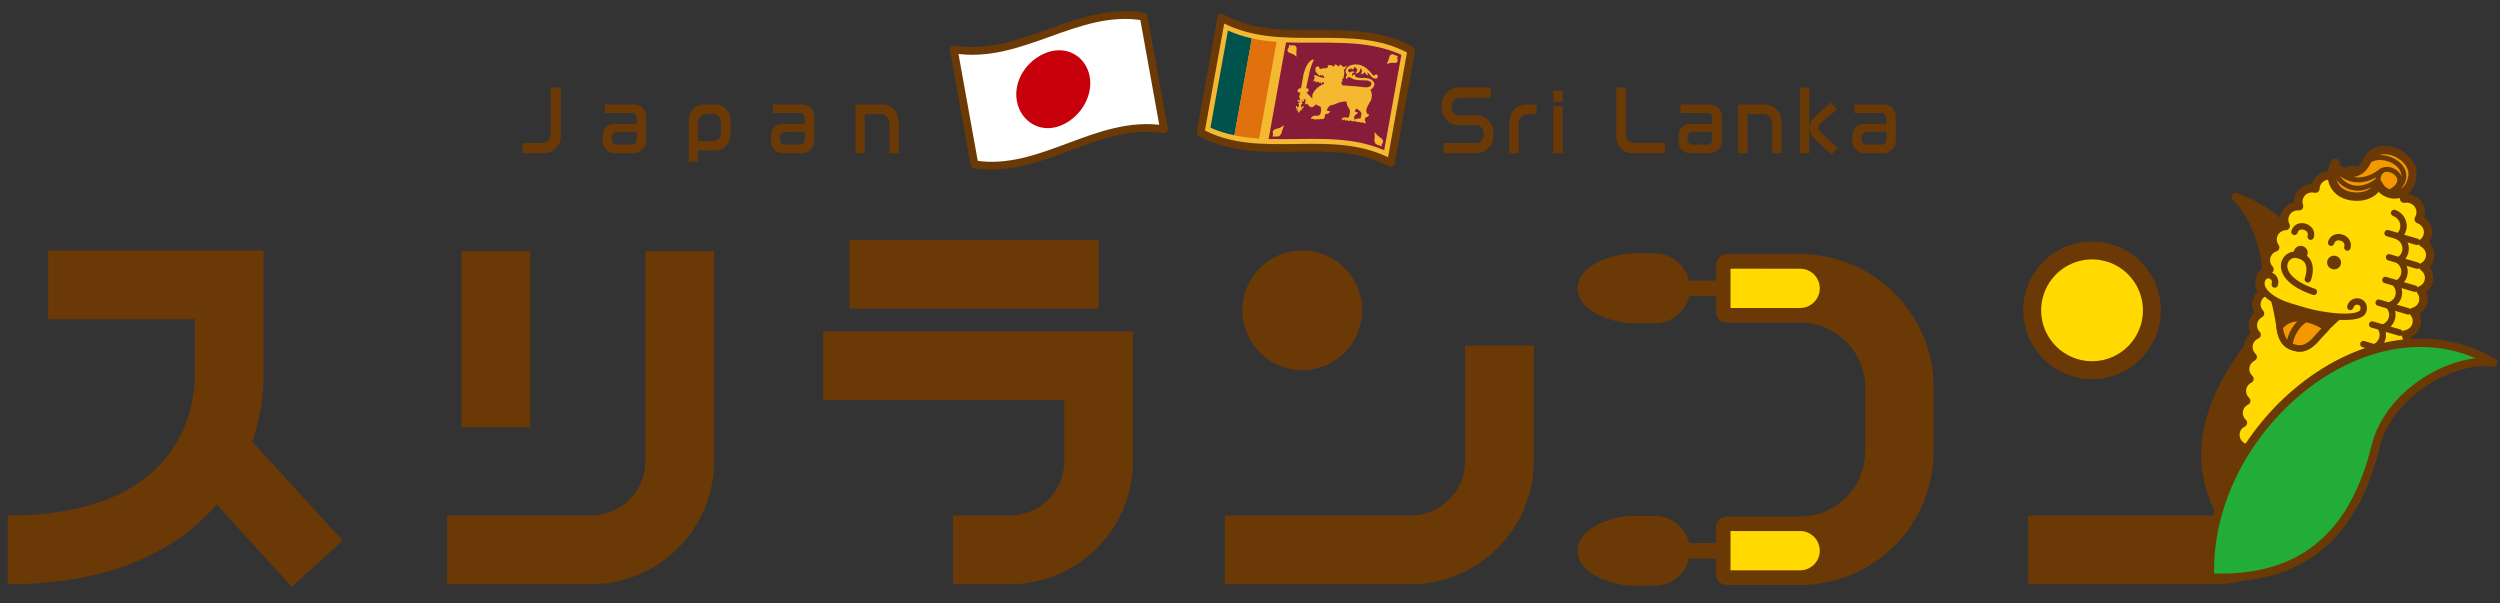 <?xml version="1.0" encoding="utf-8"?>
<!-- Generator: Adobe Illustrator 15.1.0, SVG Export Plug-In  -->
<!DOCTYPE svg PUBLIC "-//W3C//DTD SVG 1.1//EN" "http://www.w3.org/Graphics/SVG/1.1/DTD/svg11.dtd">
<svg version="1.1"
	 xmlns="http://www.w3.org/2000/svg" xmlns:xlink="http://www.w3.org/1999/xlink" xmlns:a="http://ns.adobe.com/AdobeSVGViewerExtensions/3.0/"
	 x="0px" y="0px" width="837px" height="202px" viewBox="172.612 318.994 837 202" enable-background="new 172.612 318.994 837 202"
	 xml:space="preserve">
<rect x="172.612" y="318.994" width="837" height="202" fill="#333333" stroke="none"/>
<defs>
</defs>
<g>
	<defs>
		<rect id="SVGID_1_" width="1207.559" height="858.898"/>
	</defs>
	<clipPath id="SVGID_2_">
		<use xlink:href="#SVGID_1_"  overflow="visible"/>
	</clipPath>
	<path clip-path="url(#SVGID_2_)" fill="#6A3906" d="M260.835,444.323v-41.443h-72.082v22.99h49.091v18.453
		c0,11.089-4.519,47.271-62.659,47.271v22.99c34.439,0,56.751-11.242,69.95-26.708l25.196,27.597l16.978-15.502l-30.222-33.102
		C259.648,459.413,260.835,451.728,260.835,444.323"/>
	<path clip-path="url(#SVGID_2_)" fill="#6A3906" d="M388.714,473.34c0,10.065-8.187,18.253-18.252,18.253h-48.179v22.991h48.179
		c22.741,0,41.243-18.503,41.243-41.244v-70.249h-22.991V473.34z"/>
	<path clip-path="url(#SVGID_2_)" fill="#6A3906" d="M448.238,452.992h80.711v20.349c0,10.066-8.187,18.253-18.252,18.253H491.7
		v22.991h18.997c22.742,0,41.243-18.503,41.243-41.244V430H448.238V452.992z"/>
	<path clip-path="url(#SVGID_2_)" fill="#6A3906" d="M663.127,473.34c0,10.065-8.187,18.253-18.252,18.253h-62.2v22.991h62.2
		c22.741,0,41.243-18.503,41.243-41.244v-38.657h-22.991V473.34z"/>
	<rect x="327.122" y="403.091" clip-path="url(#SVGID_2_)" fill="#6A3906" width="22.991" height="58.936"/>
	<rect x="457.002" y="399.274" clip-path="url(#SVGID_2_)" fill="#6A3906" width="83.443" height="22.991"/>
	<path clip-path="url(#SVGID_2_)" fill="#6A3906" d="M608.609,442.925c11.068,0,20.04-8.973,20.04-20.041
		c0-11.067-8.972-20.039-20.04-20.039c-11.068,0-20.04,8.972-20.04,20.039C588.57,433.953,597.542,442.925,608.609,442.925"/>
	<path clip-path="url(#SVGID_2_)" fill="#6A3906" d="M932.069,434.683v38.657c0,10.066-8.188,18.253-18.252,18.253h-62.2v22.991
		h62.2c22.74,0,41.243-18.503,41.243-41.244v-38.657H932.069z"/>
	<path clip-path="url(#SVGID_2_)" fill="#FFD900" d="M873.032,442.925c11.068,0,20.04-8.973,20.04-20.041
		c0-11.067-8.972-20.039-20.04-20.039s-20.04,8.972-20.04,20.039C852.992,433.953,861.964,442.925,873.032,442.925"/>
	
		<circle clip-path="url(#SVGID_2_)" fill="none" stroke="#6A3906" stroke-width="6" stroke-linecap="round" stroke-linejoin="round" stroke-miterlimit="10" cx="873.032" cy="422.885" r="20.04"/>
	<path clip-path="url(#SVGID_2_)" fill="#6A3906" d="M925.274,503.903c-14.38-16.318-23.358-37.672,0.288-69.045
		c11.482-15.234,5.169-41.175-4.438-49.91C965.897,401.477,965.245,473.764,925.274,503.903"/>
	
		<path clip-path="url(#SVGID_2_)" fill="none" stroke="#6A3906" stroke-width="2.808" stroke-linecap="round" stroke-linejoin="round" stroke-miterlimit="10" d="
		M925.274,503.903c-14.38-16.318-23.358-37.672,0.288-69.045c11.482-15.234,5.169-41.175-4.438-49.91
		C965.897,401.477,965.245,473.764,925.274,503.903z"/>
	<path clip-path="url(#SVGID_2_)" fill="#FFD900" d="M954.798,478.018c2.467,0.73,5.045-0.635,5.759-3.048
		c0.372-1.256,0.161-2.546-0.471-3.6c1.646-0.307,3.056-1.478,3.555-3.163c0.371-1.256,0.16-2.547-0.472-3.601
		c1.646-0.306,3.056-1.477,3.555-3.162c0.372-1.257,0.161-2.548-0.471-3.601c1.645-0.306,3.055-1.477,3.554-3.163
		c0.372-1.256,0.161-2.547-0.471-3.601c1.645-0.306,3.056-1.477,3.554-3.162c0.396-1.334,0.135-2.708-0.591-3.795
		c1.531-0.376,2.819-1.508,3.291-3.104c0.355-1.203,0.181-2.438-0.389-3.467c1.499-0.394,2.753-1.515,3.218-3.085
		c0.362-1.227,0.172-2.488-0.426-3.528c1.674-0.285,3.114-1.464,3.62-3.173c0.467-1.574,0.02-3.202-1.03-4.349
		c1.505-0.391,2.766-1.514,3.231-3.089c0.436-1.471,0.074-2.99-0.831-4.118c1.27-0.495,2.301-1.533,2.711-2.922
		c0.564-1.907-0.208-3.894-1.771-5.005c1.001-0.558,1.791-1.48,2.138-2.653c0.624-2.108-0.381-4.317-2.289-5.33
		c0.735-0.56,1.306-1.342,1.585-2.289c0.694-2.345-0.631-4.811-2.968-5.619c0.202-0.329,0.369-0.685,0.483-1.072
		c0.714-2.413-0.707-4.961-3.173-5.69c-0.745-0.221-1.498-0.247-2.209-0.115c0.604-2.363-0.803-4.813-3.214-5.527
		c-0.931-0.275-1.878-0.251-2.734,0.014c-0.341-1.605-1.547-2.987-3.259-3.494c-1.713-0.506-3.477-0.003-4.636,1.158
		c-0.575-0.689-1.355-1.224-2.288-1.499c-2.41-0.714-4.924,0.576-5.703,2.888c-0.523-0.497-1.171-0.885-1.914-1.105
		c-2.468-0.73-5.045,0.634-5.76,3.047c-0.114,0.387-0.168,0.777-0.178,1.162c-2.401-0.593-4.854,0.755-5.547,3.1
		c-0.28,0.947-0.229,1.913,0.084,2.783c-2.152-0.189-4.197,1.119-4.821,3.226c-0.347,1.173-0.186,2.377,0.352,3.389
		c-1.917,0.082-3.646,1.329-4.21,3.235c-0.411,1.389-0.111,2.821,0.685,3.927c-1.374,0.455-2.503,1.532-2.938,3.003
		c-0.467,1.575-0.02,3.203,1.029,4.35c-1.504,0.391-2.765,1.514-3.23,3.089c-0.506,1.708,0.063,3.482,1.311,4.632
		c-1.066,0.547-1.914,1.501-2.276,2.728c-0.465,1.57-0.021,3.193,1.021,4.339c-1.037,0.553-1.856,1.495-2.213,2.697
		c-0.472,1.596-0.006,3.247,1.073,4.396c-1.2,0.517-2.166,1.527-2.562,2.861c-0.499,1.686,0.047,3.436,1.261,4.588
		c-1.103,0.54-1.981,1.508-2.354,2.764c-0.499,1.688,0.047,3.437,1.261,4.588c-1.103,0.54-1.981,1.509-2.354,2.765
		c-0.499,1.687,0.047,3.436,1.261,4.588c-1.103,0.54-1.982,1.508-2.354,2.764c-0.499,1.688,0.047,3.437,1.261,4.588
		c-1.104,0.54-1.982,1.508-2.354,2.765c-0.714,2.413,0.707,4.961,3.174,5.69L954.798,478.018z"/>
	
		<path clip-path="url(#SVGID_2_)" fill="none" stroke="#6A3906" stroke-width="2.808" stroke-linecap="round" stroke-linejoin="round" stroke-miterlimit="10" d="
		M954.798,478.018c2.467,0.73,5.045-0.635,5.759-3.048c0.372-1.256,0.161-2.546-0.471-3.6c1.646-0.307,3.056-1.478,3.555-3.163
		c0.371-1.256,0.16-2.547-0.472-3.601c1.646-0.306,3.056-1.477,3.555-3.162c0.372-1.257,0.161-2.548-0.471-3.601
		c1.645-0.306,3.055-1.477,3.554-3.163c0.372-1.256,0.161-2.547-0.471-3.601c1.645-0.306,3.056-1.477,3.554-3.162
		c0.396-1.334,0.135-2.708-0.591-3.795c1.531-0.376,2.819-1.508,3.291-3.104c0.355-1.203,0.181-2.438-0.389-3.467
		c1.499-0.394,2.753-1.515,3.218-3.085c0.362-1.227,0.172-2.488-0.426-3.528c1.674-0.285,3.114-1.464,3.62-3.173
		c0.467-1.574,0.02-3.202-1.03-4.349c1.505-0.391,2.766-1.514,3.231-3.089c0.436-1.471,0.074-2.99-0.831-4.118
		c1.27-0.495,2.301-1.533,2.711-2.922c0.564-1.907-0.208-3.894-1.771-5.005c1.001-0.558,1.791-1.48,2.138-2.653
		c0.624-2.108-0.381-4.317-2.289-5.33c0.735-0.56,1.306-1.342,1.585-2.289c0.694-2.345-0.631-4.811-2.968-5.619
		c0.202-0.329,0.369-0.685,0.483-1.072c0.714-2.413-0.707-4.961-3.173-5.69c-0.745-0.221-1.498-0.247-2.209-0.115
		c0.604-2.363-0.803-4.813-3.214-5.527c-0.931-0.275-1.878-0.251-2.734,0.014c-0.341-1.605-1.547-2.987-3.259-3.494
		c-1.713-0.506-3.477-0.003-4.636,1.158c-0.575-0.689-1.355-1.224-2.288-1.499c-2.41-0.714-4.924,0.576-5.703,2.888
		c-0.523-0.497-1.171-0.885-1.914-1.105c-2.468-0.73-5.045,0.634-5.76,3.047c-0.114,0.387-0.168,0.777-0.178,1.162
		c-2.401-0.593-4.854,0.755-5.547,3.1c-0.28,0.947-0.229,1.913,0.084,2.783c-2.152-0.189-4.197,1.119-4.821,3.226
		c-0.347,1.173-0.186,2.377,0.352,3.389c-1.917,0.082-3.646,1.329-4.21,3.235c-0.411,1.389-0.111,2.821,0.685,3.927
		c-1.374,0.455-2.503,1.532-2.938,3.003c-0.467,1.575-0.02,3.203,1.029,4.35c-1.504,0.391-2.765,1.514-3.23,3.089
		c-0.506,1.708,0.063,3.482,1.311,4.632c-1.066,0.547-1.914,1.501-2.276,2.728c-0.465,1.57-0.021,3.193,1.021,4.339
		c-1.037,0.553-1.856,1.495-2.213,2.697c-0.472,1.596-0.006,3.247,1.073,4.396c-1.2,0.517-2.166,1.527-2.562,2.861
		c-0.499,1.686,0.047,3.436,1.261,4.588c-1.103,0.54-1.981,1.508-2.354,2.764c-0.499,1.688,0.047,3.437,1.261,4.588
		c-1.103,0.54-1.981,1.509-2.354,2.765c-0.499,1.687,0.047,3.436,1.261,4.588c-1.103,0.54-1.982,1.508-2.354,2.764
		c-0.499,1.688,0.047,3.437,1.261,4.588c-1.104,0.54-1.982,1.508-2.354,2.765c-0.714,2.413,0.707,4.961,3.174,5.69L954.798,478.018z
		"/>
	
		<path clip-path="url(#SVGID_2_)" fill="none" stroke="#6A3906" stroke-width="2.145" stroke-linecap="round" stroke-linejoin="round" stroke-miterlimit="10" d="
		M953.069,400.248c1.008-3.407,6.413-1.676,5.441,1.61"/>
	
		<path clip-path="url(#SVGID_2_)" fill="none" stroke="#6A3906" stroke-width="2.145" stroke-linecap="round" stroke-linejoin="round" stroke-miterlimit="10" d="
		M940.796,396.617c1.008-3.407,6.413-1.676,5.441,1.61"/>
	<path clip-path="url(#SVGID_2_)" fill="#6A3906" d="M955.849,424.835c-1.752,0.982-6.355,5.977-7.581,7.424
		c-3.617,4.267-6.31,3.464-7.667,3.062c-1.359-0.401-4.054-1.192-4.768-6.741c-0.241-1.881-1.385-8.577-2.32-10.354L955.849,424.835
		z"/>
	
		<path clip-path="url(#SVGID_2_)" fill="none" stroke="#6A3906" stroke-width="2.145" stroke-linecap="round" stroke-linejoin="round" stroke-miterlimit="10" d="
		M955.849,424.835c-1.752,0.982-6.355,5.977-7.581,7.424c-3.617,4.267-6.31,3.464-7.667,3.062c-1.359-0.401-4.054-1.192-4.768-6.741
		c-0.241-1.881-1.385-8.577-2.32-10.354L955.849,424.835z"/>
	<path clip-path="url(#SVGID_2_)" fill="#FFD900" d="M959.501,421.736c0.899-3.042,5.325-1.997,4.354,1.288
		c-1.044,3.529-13.833,1.73-19.272,0.12l-5.258-1.555c-5.44-1.61-10.515-5.096-9.471-8.625c0.972-3.285,5.254-1.754,4.354,1.288"/>
	
		<path clip-path="url(#SVGID_2_)" fill="none" stroke="#6A3906" stroke-width="2.145" stroke-linecap="round" stroke-linejoin="round" stroke-miterlimit="10" d="
		M959.501,421.736c0.899-3.042,5.325-1.997,4.354,1.288c-1.044,3.529-13.833,1.73-19.272,0.12l-5.258-1.555
		c-5.44-1.61-10.515-5.096-9.471-8.625c0.972-3.285,5.254-1.754,4.354,1.288"/>
	<path clip-path="url(#SVGID_2_)" fill="#6A3906" d="M945.146,404.256c-0.357,1.21-1.65,1.894-2.887,1.528
		c-1.236-0.366-1.949-1.643-1.591-2.853s1.65-1.894,2.887-1.528C944.793,401.769,945.505,403.046,945.146,404.256"/>
	<path clip-path="url(#SVGID_2_)" fill="#6A3906" d="M956.301,407.556c-0.358,1.21-1.651,1.894-2.887,1.528
		c-1.237-0.366-1.949-1.643-1.592-2.853c0.358-1.21,1.65-1.894,2.888-1.528C955.946,405.069,956.658,406.346,956.301,407.556"/>
	<path clip-path="url(#SVGID_2_)" fill="#F39800" d="M980.119,378.873c2.267-7.35-11.426-14.282-15.226-5.622
		c-2.695,6.142-10.86,3.477-10.434,0.212c-2.105,2.736-1.796,9.197,3.965,10.901c3.938,1.165,8.858,0.254,10.478-3.649
		C970.954,385.16,978.647,385.882,980.119,378.873"/>
	
		<path clip-path="url(#SVGID_2_)" fill="none" stroke="#6A3906" stroke-width="2.808" stroke-linecap="round" stroke-linejoin="round" stroke-miterlimit="10" d="
		M980.119,378.873c2.267-7.35-11.426-14.282-15.226-5.622c-2.695,6.142-10.86,3.477-10.434,0.212
		c-2.105,2.736-1.796,9.197,3.965,10.901c3.938,1.165,8.858,0.254,10.478-3.649C970.954,385.16,978.647,385.882,980.119,378.873z"/>
	
		<path clip-path="url(#SVGID_2_)" fill="none" stroke="#6A3906" stroke-width="1.658" stroke-linecap="round" stroke-linejoin="round" stroke-miterlimit="10" d="
		M968.902,380.715c-1.564-10.463,14.426-2.053,3.05,2.883"/>
	
		<path clip-path="url(#SVGID_2_)" fill="none" stroke="#6A3906" stroke-width="1.658" stroke-linecap="round" stroke-linejoin="round" stroke-miterlimit="10" d="
		M964.238,374.292c4.668-6.851,19.976,1.379,9.728,9.043"/>
	
		<path clip-path="url(#SVGID_2_)" fill="none" stroke="#6A3906" stroke-width="2.145" stroke-linecap="round" stroke-linejoin="round" stroke-miterlimit="10" d="
		M946.572,475.919c2.467,0.729,5.045-0.636,5.759-3.049c0.372-1.256,0.161-2.546-0.471-3.6c1.646-0.306,3.056-1.477,3.555-3.163
		c0.371-1.256,0.16-2.547-0.472-3.6c1.646-0.307,3.056-1.478,3.555-3.163c0.372-1.256,0.161-2.547-0.471-3.601
		c1.645-0.306,3.055-1.477,3.554-3.162c0.372-1.257,0.161-2.548-0.471-3.602c1.645-0.305,3.056-1.476,3.554-3.162
		c0.395-1.334,0.135-2.708-0.591-3.795c1.531-0.376,2.818-1.508,3.291-3.104c0.355-1.203,0.181-2.439-0.39-3.468
		c1.499-0.394,2.754-1.515,3.219-3.085c0.362-1.227,0.172-2.488-0.427-3.528c1.675-0.285,3.115-1.464,3.621-3.173
		c0.467-1.574,0.02-3.202-1.03-4.349c1.505-0.391,2.766-1.514,3.231-3.089c0.436-1.471,0.074-2.99-0.831-4.118
		c1.27-0.495,2.3-1.533,2.711-2.922c0.564-1.907-0.208-3.894-1.771-5.005c1.001-0.558,1.791-1.48,2.138-2.653
		c0.624-2.108-0.381-4.317-2.289-5.33c0.735-0.56,1.306-1.342,1.585-2.289c0.694-2.345-0.631-4.811-2.968-5.619"/>
	
		<line clip-path="url(#SVGID_2_)" fill="none" stroke="#6A3906" stroke-width="2.145" stroke-linecap="round" stroke-linejoin="round" stroke-miterlimit="10" x1="971.982" y1="397.055" x2="981.793" y2="399.958"/>
	
		<line clip-path="url(#SVGID_2_)" fill="none" stroke="#6A3906" stroke-width="2.145" stroke-linecap="round" stroke-linejoin="round" stroke-miterlimit="10" x1="972.471" y1="405.137" x2="981.944" y2="407.94"/>
	
		<line clip-path="url(#SVGID_2_)" fill="none" stroke="#6A3906" stroke-width="2.145" stroke-linecap="round" stroke-linejoin="round" stroke-miterlimit="10" x1="971.24" y1="412.735" x2="981.07" y2="415.645"/>
	
		<line clip-path="url(#SVGID_2_)" fill="none" stroke="#6A3906" stroke-width="2.145" stroke-linecap="round" stroke-linejoin="round" stroke-miterlimit="10" x1="968.995" y1="420.323" x2="978.825" y2="423.232"/>
	
		<line clip-path="url(#SVGID_2_)" fill="none" stroke="#6A3906" stroke-width="2.145" stroke-linecap="round" stroke-linejoin="round" stroke-miterlimit="10" x1="966.831" y1="427.637" x2="976.079" y2="430.374"/>
	
		<line clip-path="url(#SVGID_2_)" fill="none" stroke="#6A3906" stroke-width="2.145" stroke-linecap="round" stroke-linejoin="round" stroke-miterlimit="10" x1="963.872" y1="434.201" x2="973.288" y2="436.987"/>
	
		<line clip-path="url(#SVGID_2_)" fill="none" stroke="#6A3906" stroke-width="2.145" stroke-linecap="round" stroke-linejoin="round" stroke-miterlimit="10" x1="960.73" y1="440.701" x2="970.386" y2="443.558"/>
	
		<line clip-path="url(#SVGID_2_)" fill="none" stroke="#6A3906" stroke-width="2.145" stroke-linecap="round" stroke-linejoin="round" stroke-miterlimit="10" x1="958.6" y1="447.904" x2="967.423" y2="450.515"/>
	
		<line clip-path="url(#SVGID_2_)" fill="none" stroke="#6A3906" stroke-width="2.145" stroke-linecap="round" stroke-linejoin="round" stroke-miterlimit="10" x1="954.983" y1="454.509" x2="964.34" y2="457.278"/>
	
		<line clip-path="url(#SVGID_2_)" fill="none" stroke="#6A3906" stroke-width="2.145" stroke-linecap="round" stroke-linejoin="round" stroke-miterlimit="10" x1="951.803" y1="461.144" x2="961.408" y2="463.986"/>
	
		<line clip-path="url(#SVGID_2_)" fill="none" stroke="#6A3906" stroke-width="2.145" stroke-linecap="round" stroke-linejoin="round" stroke-miterlimit="10" x1="948.07" y1="467.815" x2="958.174" y2="470.804"/>
	
		<path clip-path="url(#SVGID_2_)" fill="none" stroke="#6A3906" stroke-width="1.658" stroke-linecap="round" stroke-linejoin="round" stroke-miterlimit="10" d="
		M970.132,376.035c-5.521,4.52-12.177,4.441-16.164-1.591c0.22,5.203,6.857,11.115,14.764,4.917"/>
	<path clip-path="url(#SVGID_2_)" fill="#FFD900" d="M945.278,412.5c0,0,2.726-6.869-3.42-8.122
		c-4.654-1.184-9.23,7.356,5.442,12.318"/>
	
		<path clip-path="url(#SVGID_2_)" fill="none" stroke="#6A3906" stroke-width="2.145" stroke-linecap="round" stroke-linejoin="round" stroke-miterlimit="10" d="
		M945.278,412.5c0,0,2.726-6.869-3.42-8.122c-4.654-1.184-9.23,7.356,5.442,12.318"/>
	<path clip-path="url(#SVGID_2_)" fill="#F39800" d="M951.539,428.703c-7.789-4.893-13.289-3.483-15.706-0.123
		c0.714,5.547,3.409,6.339,4.768,6.742c1.357,0.402,4.05,1.204,7.667-3.063C948.837,431.586,950.137,430.149,951.539,428.703
		L951.539,428.703z"/>
	
		<path clip-path="url(#SVGID_2_)" fill="none" stroke="#6A3906" stroke-width="2.145" stroke-linecap="round" stroke-linejoin="round" stroke-miterlimit="10" d="
		M951.539,428.703c-7.789-4.893-13.289-3.483-15.706-0.123c0.714,5.547,3.409,6.339,4.768,6.742c1.357,0.402,4.05,1.204,7.667-3.063
		C948.837,431.586,950.137,430.149,951.539,428.703L951.539,428.703z"/>
	
		<path clip-path="url(#SVGID_2_)" fill="none" stroke="#6A3906" stroke-width="2.145" stroke-linecap="round" stroke-linejoin="round" stroke-miterlimit="10" d="
		M944.617,425.767c-1.273,0.585-4.612,3.184-5.519,8.533"/>
	<path clip-path="url(#SVGID_2_)" fill="#22AC38" d="M912.528,512.38c21.734,0.825,46.081-5.719,55.439-43.874
		c4.545-18.527,26.509-30.036,39.351-28.115C966.206,416.151,910.609,462.359,912.528,512.38"/>
	
		<path clip-path="url(#SVGID_2_)" fill="none" stroke="#6A3906" stroke-width="2.808" stroke-linecap="round" stroke-linejoin="round" stroke-miterlimit="10" d="
		M912.528,512.38c21.734,0.825,46.081-5.719,55.439-43.874c4.545-18.527,26.509-30.036,39.351-28.115
		C966.206,416.151,910.609,462.359,912.528,512.38z"/>
	<path clip-path="url(#SVGID_2_)" fill="#6A3906" d="M360.379,364.313c0,1.714-0.546,3.14-1.638,4.277
		c-1.092,1.138-2.487,1.706-4.186,1.706h-6.968v-3.434h6.448c0.849,0,1.56-0.298,2.132-0.894c0.572-0.595,0.858-1.308,0.858-2.139
		v-15.544h3.354V364.313z"/>
	<path clip-path="url(#SVGID_2_)" fill="#6A3906" d="M388.928,366.016c0,1.247-0.412,2.271-1.235,3.075
		c-0.824,0.804-1.851,1.205-3.081,1.205h-6.084c-1.214,0-2.202-0.388-2.964-1.163c-0.763-0.775-1.144-1.802-1.144-3.083v-1.379
		c0-1.279,0.377-2.302,1.131-3.068c0.754-0.767,1.746-1.15,2.977-1.15h7.228v-1.907c0-0.49-0.147-0.898-0.442-1.226
		c-0.295-0.327-0.685-0.49-1.17-0.49h-9.022v-2.866h9.698c1.213,0,2.201,0.397,2.964,1.191c0.763,0.795,1.144,1.824,1.144,3.088
		V366.016z M385.755,365.753v-2.623h-6.578c-0.468,0-0.871,0.167-1.209,0.5c-0.338,0.334-0.507,0.744-0.507,1.231v0.865
		c0,0.505,0.16,0.915,0.481,1.231c0.32,0.315,0.732,0.473,1.235,0.473h4.966c0.45,0,0.832-0.163,1.144-0.487
		C385.6,366.618,385.755,366.222,385.755,365.753"/>
	<path clip-path="url(#SVGID_2_)" fill="#6A3906" d="M417.189,363.905c0,1.606-0.5,2.92-1.499,3.941
		c-0.999,1.02-2.263,1.53-3.792,1.53h-5.551v3.732h-3.12v-13.702c0-1.57,0.485-2.87,1.456-3.899c0.97-1.029,2.288-1.543,3.952-1.543
		h3.172c1.647,0,2.972,0.532,3.978,1.598c0.936,0.993,1.404,2.275,1.404,3.846V363.905z M414.017,363.365v-3.336
		c0-0.831-0.27-1.528-0.809-2.088s-1.244-0.841-2.113-0.841h-1.904c-0.8,0-1.475,0.285-2.022,0.854
		c-0.548,0.57-0.822,1.262-0.822,2.075v6.211h4.852c0.782,0,1.448-0.276,1.996-0.828
		C413.743,364.861,414.017,364.178,414.017,363.365"/>
	<path clip-path="url(#SVGID_2_)" fill="#6A3906" d="M445.217,366.016c0,1.247-0.412,2.271-1.235,3.075
		c-0.824,0.804-1.851,1.205-3.081,1.205h-6.084c-1.214,0-2.202-0.388-2.964-1.163c-0.763-0.775-1.144-1.802-1.144-3.083v-1.379
		c0-1.279,0.377-2.302,1.131-3.068c0.754-0.767,1.746-1.15,2.977-1.15h7.228v-1.907c0-0.49-0.147-0.898-0.442-1.226
		c-0.295-0.327-0.685-0.49-1.17-0.49h-9.022v-2.866h9.698c1.213,0,2.201,0.397,2.964,1.191c0.763,0.795,1.144,1.824,1.144,3.088
		V366.016z M442.045,365.753v-2.623h-6.578c-0.468,0-0.871,0.167-1.209,0.5c-0.338,0.334-0.507,0.744-0.507,1.231v0.865
		c0,0.505,0.16,0.915,0.481,1.231c0.32,0.315,0.732,0.473,1.235,0.473h4.966c0.45,0,0.832-0.163,1.144-0.487
		C441.889,366.618,442.045,366.222,442.045,365.753"/>
	<path clip-path="url(#SVGID_2_)" fill="#6A3906" d="M473.505,370.296h-3.12v-9.815c0-0.938-0.282-1.727-0.845-2.367
		c-0.563-0.639-1.313-0.96-2.249-0.96h-5.174v13.142h-3.12v-16.332h8.918c1.629,0,2.968,0.573,4.017,1.72
		c1.049,1.146,1.573,2.541,1.573,4.184V370.296z"/>
	<path clip-path="url(#SVGID_2_)" fill="#6A3906" d="M672.616,364.32c0,1.713-0.563,3.137-1.69,4.272
		c-1.127,1.136-2.521,1.704-4.186,1.704h-10.764v-3.434h10.634c0.866,0,1.538-0.248,2.015-0.744c0.477-0.495,0.715-1.14,0.715-1.933
		v-0.487c0-0.847-0.242-1.523-0.728-2.028c-0.485-0.504-1.144-0.757-1.975-0.757h-5.436c-1.733,0-3.149-0.573-4.251-1.72
		c-1.101-1.147-1.651-2.588-1.651-4.323v-0.623c0-1.717,0.56-3.139,1.678-4.268s2.518-1.694,4.198-1.694h10.582v3.434h-10.374
		c-0.849,0-1.517,0.245-2.002,0.734c-0.485,0.489-0.728,1.132-0.728,1.929v0.543c0,0.815,0.247,1.462,0.741,1.942
		s1.157,0.72,1.988,0.72h5.383c1.681,0,3.077,0.586,4.186,1.758c1.109,1.172,1.664,2.622,1.664,4.353V364.32z"/>
	<path clip-path="url(#SVGID_2_)" fill="#6A3906" d="M687.099,357.208h-2.742c-0.975,0-1.768,0.316-2.377,0.948
		c-0.609,0.633-0.914,1.437-0.914,2.412v9.782h-3.118v-10.293c0-1.806,0.531-3.272,1.599-4.401c1.064-1.128,2.508-1.693,4.328-1.693
		h3.225V357.208z"/>
	<path clip-path="url(#SVGID_2_)" fill="#6A3906" d="M695.782,353.098h-3.172v-3.677h3.172V353.098z M695.782,370.296h-3.172
		v-15.792h3.172V370.296z"/>
	<path clip-path="url(#SVGID_2_)" fill="#6A3906" d="M730.024,370.296h-10.608c-1.698,0-3.072-0.537-4.12-1.611
		c-1.05-1.074-1.573-2.486-1.573-4.237v-16.163h3.302v15.679c0,0.849,0.256,1.54,0.767,2.072c0.512,0.532,1.2,0.799,2.067,0.799
		h10.166V370.296z"/>
	<path clip-path="url(#SVGID_2_)" fill="#6A3906" d="M749.081,366.016c0,1.247-0.411,2.271-1.234,3.075
		c-0.823,0.804-1.851,1.205-3.081,1.205h-6.084c-1.213,0-2.202-0.388-2.963-1.163c-0.765-0.775-1.146-1.802-1.146-3.083v-1.379
		c0-1.279,0.377-2.302,1.131-3.068c0.754-0.767,1.746-1.15,2.978-1.15h7.228v-1.907c0-0.49-0.146-0.898-0.44-1.226
		c-0.296-0.327-0.687-0.49-1.171-0.49h-9.022v-2.866h9.698c1.213,0,2.202,0.397,2.964,1.191c0.763,0.795,1.144,1.824,1.144,3.088
		V366.016z M745.909,365.753v-2.623h-6.578c-0.468,0-0.871,0.167-1.209,0.5c-0.338,0.334-0.507,0.744-0.507,1.231v0.865
		c0,0.505,0.16,0.915,0.482,1.231c0.319,0.315,0.73,0.473,1.233,0.473h4.967c0.45,0,0.832-0.163,1.144-0.487
		C745.754,366.618,745.909,366.222,745.909,365.753"/>
	<path clip-path="url(#SVGID_2_)" fill="#6A3906" d="M769.049,370.296h-3.12v-9.815c0-0.938-0.282-1.727-0.846-2.367
		c-0.563-0.639-1.312-0.96-2.249-0.96h-5.174v13.142h-3.12v-16.332h8.918c1.63,0,2.969,0.573,4.018,1.72
		c1.05,1.146,1.573,2.541,1.573,4.184V370.296z"/>
	<path clip-path="url(#SVGID_2_)" fill="#6A3906" d="M778.357,370.296h-3.068v-21.957h3.068V370.296z M787.873,368.484l-2.08,2.238
		l-5.616-5.239c-0.555-0.541-0.975-1.127-1.261-1.758c-0.286-0.631-0.429-1.298-0.429-2.001c0-1.388,0.563-2.605,1.689-3.651
		l5.408-4.732l2.052,2.269l-5.287,4.45c-0.634,0.526-0.95,1.079-0.95,1.659c0,0.545,0.275,1.08,0.827,1.606L787.873,368.484z"/>
	<path clip-path="url(#SVGID_2_)" fill="#6A3906" d="M807.32,366.016c0,1.247-0.411,2.271-1.234,3.075
		c-0.823,0.804-1.851,1.205-3.081,1.205h-6.084c-1.213,0-2.202-0.388-2.963-1.163c-0.765-0.775-1.146-1.802-1.146-3.083v-1.379
		c0-1.279,0.377-2.302,1.131-3.068c0.754-0.767,1.746-1.15,2.978-1.15h7.228v-1.907c0-0.49-0.146-0.898-0.44-1.226
		c-0.296-0.327-0.687-0.49-1.171-0.49h-9.022v-2.866h9.698c1.213,0,2.202,0.397,2.964,1.191c0.763,0.795,1.144,1.824,1.144,3.088
		V366.016z M804.148,365.753v-2.623h-6.578c-0.468,0-0.871,0.167-1.209,0.5c-0.338,0.334-0.507,0.744-0.507,1.231v0.865
		c0,0.505,0.16,0.915,0.482,1.231c0.319,0.315,0.73,0.473,1.233,0.473h4.967c0.45,0,0.832-0.163,1.144-0.487
		C803.993,366.618,804.148,366.222,804.148,365.753"/>
	<path clip-path="url(#SVGID_2_)" fill="#FFFFFF" d="M562.31,362.282c-22.492-3.533-40.959,15.265-63.452,11.732
		c-2.312-12.827-4.624-25.654-6.936-38.481c22.538,3.783,41.049-14.766,63.587-10.982
		C557.776,337.128,560.043,349.706,562.31,362.282"/>
	
		<path clip-path="url(#SVGID_2_)" fill="none" stroke="#6A3906" stroke-width="2.588" stroke-linecap="round" stroke-linejoin="round" stroke-miterlimit="10" d="
		M562.31,362.282c-22.492-3.533-40.959,15.265-63.452,11.732c-2.312-12.827-4.624-25.654-6.936-38.481
		c22.538,3.783,41.049-14.766,63.587-10.982C557.776,337.128,560.043,349.706,562.31,362.282z"/>
	<path clip-path="url(#SVGID_2_)" fill="#C7000B" d="M537.438,344.644c1.208,6.704-3.274,13.941-9.953,16.489
		c-6.679,2.553-13.196-1.498-14.429-8.341c-1.221-6.771,3.316-13.707,10.006-16.198
		C529.751,334.108,536.214,337.858,537.438,344.644"/>
	<path clip-path="url(#SVGID_2_)" fill="#F5B931" d="M638.303,373.591c-19.9-10.846-43.826,0.64-63.727-10.205
		c2.312-12.827,4.624-25.654,6.936-38.481c19.856,11.096,43.737-0.141,63.592,10.955
		C642.837,348.438,640.569,361.015,638.303,373.591"/>
	
		<path clip-path="url(#SVGID_2_)" fill="none" stroke="#6A3906" stroke-width="2.588" stroke-linecap="round" stroke-linejoin="round" stroke-miterlimit="10" d="
		M638.303,373.591c-19.9-10.846-43.826,0.64-63.727-10.205c2.312-12.827,4.624-25.654,6.936-38.481
		c19.856,11.096,43.737-0.141,63.592,10.955C642.837,348.438,640.569,361.015,638.303,373.591z"/>
	<path clip-path="url(#SVGID_2_)" fill="#00524D" d="M585.888,364.3c-2.725-0.571-5.406-1.386-8.026-2.54
		c1.955-10.847,3.91-21.694,5.865-32.54c2.615,1.181,5.291,2.023,8.012,2.622C589.788,342.661,587.838,353.481,585.888,364.3"/>
	<path clip-path="url(#SVGID_2_)" fill="#E0710C" d="M594.177,365.382c-2.795-0.182-5.564-0.51-8.289-1.082
		c1.95-10.819,3.9-21.639,5.85-32.458c2.721,0.598,5.485,0.954,8.275,1.164C598.068,343.798,596.123,354.59,594.177,365.382"/>
	<path clip-path="url(#SVGID_2_)" fill="#871C39" d="M636.038,369.3c-12.163-5.34-25.644-3.371-38.696-3.769
		c1.943-10.782,3.886-21.564,5.83-32.346c13.031,0.525,26.488-1.316,38.628,4.15C639.879,347.99,637.959,358.645,636.038,369.3"/>
	<path clip-path="url(#SVGID_2_)" fill="#F5B931" d="M606.623,338.04c0.091-0.505-0.007-1.841,0.026-2.024
		c0.034-0.187,0.533-2.152-1.46-1.821c0,0.001-0.723-0.016-1.05-0.073c0,0,0.115,0.696-0.184,1.011
		c-0.298,0.313-0.713,1.278,0.713,1.681C604.668,336.815,605.889,337.024,606.623,338.04"/>
	<path clip-path="url(#SVGID_2_)" fill="#F5B931" d="M602.506,360.88c-0.091,0.505-0.67,1.837-0.703,2.021
		c-0.032,0.181-0.245,2.166-2.109,1.779c0,0.001-0.723-0.011-1.069,0.028c0,0,0.365-0.684,0.183-1.011
		c-0.183-0.329-0.25-1.294,1.31-1.638C600.118,362.06,601.405,361.892,602.506,360.88"/>
	<path clip-path="url(#SVGID_2_)" fill="#F5B931" d="M636.965,340.516c0.091-0.501,0.648-1.717,0.682-1.898
		c0.031-0.172,0.253-2.211,2-1.176c0.001-0.002,0.678,0.263,1.001,0.351c0,0-0.349,0.588-0.182,1
		c0.167,0.418,0.224,1.446-1.241,1.259C639.226,340.049,638.016,339.787,636.965,340.516"/>
	<path clip-path="url(#SVGID_2_)" fill="#F5B931" d="M632.887,363.146c-0.091,0.5-0.009,1.922-0.041,2.104
		c-0.035,0.193-0.519,2.069,1.363,2.358c0-0.002,0.68,0.255,0.986,0.431c0,0-0.104-0.772,0.18-1c0.281-0.22,0.683-1.103-0.654-2.007
		C634.723,365.028,633.576,364.413,632.887,363.146"/>
	<path clip-path="url(#SVGID_2_)" fill="#F5B931" d="M632.747,344.377c0,0.001-0.33,0.086-0.99-0.809
		c-0.765-0.988-2.361-2.727-4.636-2.98c-0.898-0.113-3.128,0.056-3.828,1.523c-0.213,0.447-0.297,1.25,0.331,1.919
		c-0.376,0.344-0.644,1.157-0.104,1.519c0,0.001,0.145-0.8,0.685-0.711c0.54,0.089,0.981,0.317,1.21,0.525
		c0.229,0.205,1.469,0.436,1.827,0.462c0.36,0.008,2.668,0.084,2.977,0.109c0.314,0.003,1.732,0.32,1.543,1.232
		c-0.188,0.905-1.354,1.216-2.481,1.025c-1.77-0.241-3.555-0.392-5.353-0.479c-0.687-0.072-1.377-0.135-2.068-0.19
		c0.036-0.067,0.072-0.134,0.109-0.201c0,0-0.373-0.483-0.318-1.056c0.149,0.115,0.298,0.231,0.445,0.347c0,0-0.17-0.933-0.076-1.32
		c0.11,0.06,0.22,0.12,0.33,0.181c0,0,0.179-1.26,0.265-1.463c0.085-0.203,0.201-1.259-0.147-1.601c0-0.001,0.781-0.441,1.134-1.596
		c0,0-0.546,0.612-1.048,0.585c-0.088-0.005-0.176-0.01-0.264-0.014c0.001,0-0.596-0.722-1.119-0.765c0,0-0.251,0.589-0.54,0.717
		c0,0.001-0.204-0.746-1.118-0.77c0,0-0.18,0.731-0.381,0.772c0,0-0.415-0.514-0.969-0.523c-0.363,0.002-0.728,0.006-1.091,0.01
		c0,0,0.394,0.371-0.044,0.779c-0.436,0.409-1.03,0.223-1.176,0.222c-0.145-0.001-0.959,0.228-1.032,0.228
		c-0.071,0-0.459,0.001-0.459,0.001c0.279-1.147-1.289-0.89-1.305-0.27c0,0-0.093,0.916,0.051,1.19
		c0.145,0.274,1.104,1.255,1.104,1.256c0.108,0.068,0.217,0.137,0.326,0.205c-0.002-0.168-0.004-0.336-0.006-0.504
		c0,0,0.304,0.389,0.596,0.482c0.068-0.168,0.137-0.336,0.206-0.504c-0.001,0,0.167,0.413,0.375,0.597
		c0.209,0.184,0.372,0.621,0.372,0.621c0-0.003-2.068-0.328-2.659-0.803c-0.744-0.455-1.175,0.143-0.595,0.483
		c0,0-0.362,1.193-0.601,1.446c0.366-0.063,0.733-0.126,1.1-0.189c0,0-0.333,0.505-0.487,0.552c0.396-0.094,0.791-0.187,1.187-0.279
		c0,0,0.171,0.389,0.377,0.457c0.063-0.175,0.127-0.351,0.191-0.526c0,0,0.222,0.778,0.524,0.848c0,0,0.059-0.596,0.498-0.617
		c0.438-0.02,0.348,0.484,0.153,0.62c-0.222,0.113-0.443,0.227-0.665,0.341c-1.182,0.522-2.869,2.101-3.115,3.464
		c-0.046,0.257-0.066,0.683,0.032,1.162c-0.669-0.716-1.337-1.43-2.006-2.144c0.398-0.109,0.659-0.319,0.718-0.644
		c0.116-0.645-0.428-0.863-0.837-0.739c0.321-1.528,0.644-3.057,0.964-4.586c0.521-2.89,1.688-5.061,1.688-5.061
		c-2.178,0.012-3.381,4.076-3.6,5.487c-0.252,1.396-0.504,2.793-0.756,4.189c-0.356-0.151-1.026,0.068-1.147,0.739
		c-0.081,0.449,0.3,0.675,0.97,0.708c-0.052,0.015-0.091,0.039-0.098,0.077c-0.031,0.172-0.062,0.341,0.135,0.411
		c-0.009-0.001-0.015,0.001-0.024,0.001c-0.006-0.001-0.013-0.002-0.02-0.003c0.004,0.001,0.008,0.002,0.012,0.003
		c-0.439-0.014-0.505,0.471-0.192,0.603c-0.271-0.016-0.408,0.45-0.024,0.532c-0.229,0.05-0.2,0.439,0.12,0.544
		c-0.026,0.139-0.051,0.279-0.076,0.418c-0.072,0.001-0.145,0.001-0.218,0.002c0.047-0.258-0.531-0.27-0.581,0.005
		c-0.065,0.361,0.166,0.387,0.33,0.385c0.133-0.001,0.266-0.002,0.398-0.003c-0.015,0.082-0.029,0.165-0.045,0.248
		c-0.143,0.087-0.286,0.174-0.429,0.261c-0.012,0.063-0.023,0.127-0.034,0.19c0.088,0.085,0.176,0.17,0.264,0.255
		c-0.043,0.235-0.084,0.47-0.128,0.706c-0.049,0.275-0.605,0.349-0.544,0.004c0.043-0.241-0.341-0.22-0.382,0.003
		c-0.058,0.328-0.048,0.775,0.643,0.768c-0.225,0.168-0.448,0.336-0.671,0.504c0.266-0.002,0.531-0.004,0.799-0.007l-0.066,0.361
		c-0.031,0.173,0.041,0.378,0.241,0.376s0.346-0.21,0.377-0.382c0.022-0.12,0.043-0.241,0.065-0.361
		c0.267-0.003,0.532-0.006,0.799-0.009c-0.163-0.164-0.327-0.328-0.491-0.492c0.689-0.008,0.862-0.456,0.92-0.783
		c0.041-0.223-0.337-0.236-0.381,0.004c-0.063,0.344-0.594,0.281-0.545,0.006c0.043-0.235,0.085-0.47,0.127-0.705
		c0.119-0.087,0.237-0.174,0.357-0.261l0.034-0.19c-0.113-0.084-0.225-0.169-0.337-0.254c0.015-0.083,0.03-0.165,0.045-0.248
		c0.133-0.001,0.267-0.003,0.399-0.004c0.164-0.002,0.404-0.031,0.47-0.392c0.049-0.275-0.535-0.253-0.582,0.005
		c-0.072,0.001-0.145,0.002-0.217,0.003c0.014-0.078,0.028-0.156,0.042-0.233c0.045,0.014,0.091,0.028,0.137,0.042
		c0,0,0.091-0.001,0.272-0.003c0.109-0.001,0.351-0.158,0.526-0.284c0.109,0.092,0.219,0.184,0.327,0.276
		c-0.087,0.447-0.173,0.894-0.26,1.341c-0.059,0.327,0.338,0.134,0.338,0.134c0.083-0.258,0.343-0.192,0.343-0.192
		c0.331,0.346,0.661,0.692,0.992,1.038c0.217,0.204,0.804,0.166,1.089-0.007c0.305-0.266,0.607-0.532,0.911-0.797
		c0.388,0.3,0.887,0.56,1.539,0.744c0.014,0.004,0.032,0.006,0.046,0.01c0.037,0.482,0.105,0.887,0.186,1.058
		c-0.07,0.389-0.141,0.778-0.21,1.167c0,0.001-0.149,0.823-1.019,0.82c-0.333-0.001-0.665,0-0.998,0
		c0.001,0-0.798,0.106-1.085,0.692c-0.287,0.585,0.168,0.479,0.641,0.271c0.118,0.343,0.823,0.46,1.166,0.161
		c0.002,0,0.819,0.286,1.25-0.088c0.307,0.311,1.162,0.186,1.369-0.361c0.072-0.396,0.144-0.793,0.215-1.19
		c0-0.001,1.188,0.047,1.728-0.934c0.001-0.002-1.354-0.132-1.171-0.543c0.184-0.414,0.952-1.339,0.952-1.338
		c0,0,0.001,0,0.001-0.001c0.931-0.22,1.867-0.518,2.547-0.845c0.891-0.433,2.284-0.602,2.854-0.551
		c0.109,0.009,0.218,0.019,0.326,0.028c-0.058,0.406-0.05,1.089,0.395,1.674c0.199,0.366,0.399,0.734,0.599,1.103
		c0,0,0.145,0.301,0.071,0.712c-0.096,0.53-0.191,1.061-0.287,1.592c0,0-0.247,0.268-0.535,0.256
		c-0.285-0.03-0.57-0.058-0.854-0.084c0-0.001-0.76-0.015-0.944,0.406c0,0-0.246,0.56,0.02,0.596c0-0.001,0.547-0.219,0.753-0.356
		c0,0,0.127,0.4,0.407,0.459c0.279,0.059,0.575-0.276,0.575-0.276s0.185,0.384,0.467,0.426c0.283,0.042,0.488-0.195,0.603-0.321
		c0,0,0.359,0.418,0.664,0.439c0,0,0.417-0.134,0.515-0.311c0.099-0.177,0.128-0.707,0.128-0.707s-0.199-0.239-0.089-0.644
		c0.108-0.408,0.989-0.962,0.988-0.96c0.313-0.232,0.246-0.464-0.09-0.511c-0.116-0.018-0.234-0.036-0.353-0.053
		c-0.469-0.067-0.305-0.83,0.3-1.132c0.176,0.172,0.335,0.311,0.447,0.376c0.416,0.24,1.223,0.854,1.104,1.517
		c-0.072,0.403-0.145,0.806-0.218,1.208c0,0.001-0.107,0.332-0.572,0.229c0.001-0.006-1.431,0.024-1.646,0.678
		c-0.077,0.293,0.178,0.353,0.387,0.268c0.209-0.086,0.406,0.029,0.482,0.141c0.077,0.11,0.555,0.274,0.656,0.11
		c0.104-0.166,0.325-0.056,0.43,0.034c0.104,0.089,0.603,0.279,0.706,0.111c0.102-0.169,0.347-0.049,0.517,0.082
		c0.17,0.128,0.852,0.374,0.729-0.15c-0.104-0.229-0.208-0.457-0.313-0.685c0.04-0.267,0.08-0.535,0.12-0.802
		c0.238-0.111,0.475-0.22,0.712-0.328c0-0.001,0.813-0.485,0.51-0.818c0-0.001-0.626-0.146-0.692-0.444
		c-0.067-0.299-0.381-0.84,0.071-1.879c0.002-0.001,0.955-1.94,1.116-2.034c0.162-0.092,1.068-2.168-0.008-3.976
		c0.707-0.035,1.955-1.727,1.039-2.682c-0.491-0.627-1.075-1.142-3.185-1.235c0-0.001-1.422,0.236-2.793-0.333
		c0,0-0.19-0.417-0.174-0.648c0.019-0.231-0.346-0.224-0.721,0.112c-0.078,0.077-0.157,0.155-0.235,0.233
		c-0.001,0.001-0.447-1.137,0.792-1.177c-0.225-0.631-1.473-0.279-1.726,0.052c0-0.001-0.455-0.36-0.425-0.727
		c0.043-0.507,0.948-0.833,1.411-0.453c0.001,0,0.237,0.294,0.427-0.085c0-0.001,0.221-0.423,0.139-0.64
		c0.001-0.003,1.161,0.399,1.055,0.995c-0.07,0.388-0.28,1.016-0.701,1.203c0.569,0.056,1.964-0.299,1.667-1.738
		c1.196,0.606,0.452,1.652,0.206,1.944c0-0.003,0.954,0.207,1.321-0.764c0,0.001,0.311,0.96,1.21,1.197
		c0-0.001-0.34-0.792-0.286-1.088c0.001-0.006,1.261,1.319,1.493,1.637c0.235,0.304,1.445,0.968,1.936,0.125
		C634.229,343.931,632.988,343.572,632.747,344.377"/>
	<path clip-path="url(#SVGID_2_)" fill="#6A3906" d="M755.467,418.124h-17.338c-1.217,5.197-5.893,9.102-11.446,9.102h-0.001h-7.549
		c-4.565,0-18.329-2.96-18.329-11.766v0.148c0-8.806,13.764-11.766,18.329-11.766h7.549h0.001c5.554,0,10.229,3.905,11.446,9.102
		h17.338"/>
	<path clip-path="url(#SVGID_2_)" fill="#6A3906" d="M775.297,426.988c12.031,0,21.784,9.754,21.784,21.785v21.353
		c0,12.03-9.753,21.784-21.784,21.784v22.908c24.683,0,44.692-20.01,44.692-44.692v-21.353c0-24.683-20.01-44.693-44.692-44.693
		V426.988z"/>
	<path clip-path="url(#SVGID_2_)" fill="#6A3906" d="M755.467,505.983h-17.338c-1.217,5.197-5.893,9.103-11.446,9.103h-0.001h-7.549
		c-4.565,0-18.329-2.961-18.329-11.767v0.148c0-8.807,13.764-11.767,18.329-11.767h7.549h0.001c5.554,0,10.229,3.905,11.446,9.103
		h17.338"/>
	<path clip-path="url(#SVGID_2_)" fill="#6A3906" d="M775.297,491.91h-24.589c-1.987,0-3.599,1.611-3.599,3.6v15.709
		c0,1.988,1.611,3.6,3.599,3.6h24.589c6.325,0,11.453-5.128,11.453-11.454S781.622,491.91,775.297,491.91"/>
	<path clip-path="url(#SVGID_2_)" fill="#FFD900" d="M750.709,511.212l0.009-15.702l24.579,0.008c4.326,0,7.846,3.52,7.846,7.848
		c0,4.326-3.52,7.847-7.846,7.847H750.709z"/>
	<path clip-path="url(#SVGID_2_)" fill="none" stroke="#6A3906" stroke-width="2.545" stroke-miterlimit="10" d="M750.709,511.212
		l0.009-15.702l24.579,0.008c4.326,0,7.846,3.52,7.846,7.848c0,4.326-3.52,7.847-7.846,7.847H750.709z"/>
	<path clip-path="url(#SVGID_2_)" fill="#6A3906" d="M775.297,404.081h-24.589c-1.987,0-3.599,1.611-3.599,3.599v15.709
		c0,1.988,1.611,3.6,3.599,3.6h24.589c6.325,0,11.453-5.128,11.453-11.454C786.75,409.208,781.622,404.081,775.297,404.081"/>
	<path clip-path="url(#SVGID_2_)" fill="#FFD900" d="M750.709,423.38l0.009-15.702l24.579,0.008c4.326,0,7.846,3.519,7.846,7.847
		c0,4.327-3.52,7.847-7.846,7.847H750.709z"/>
	<path clip-path="url(#SVGID_2_)" fill="none" stroke="#6A3906" stroke-width="2.545" stroke-miterlimit="10" d="M750.709,423.38
		l0.009-15.702l24.579,0.008c4.326,0,7.846,3.519,7.846,7.847c0,4.327-3.52,7.847-7.846,7.847H750.709z"/>
</g>
</svg>
